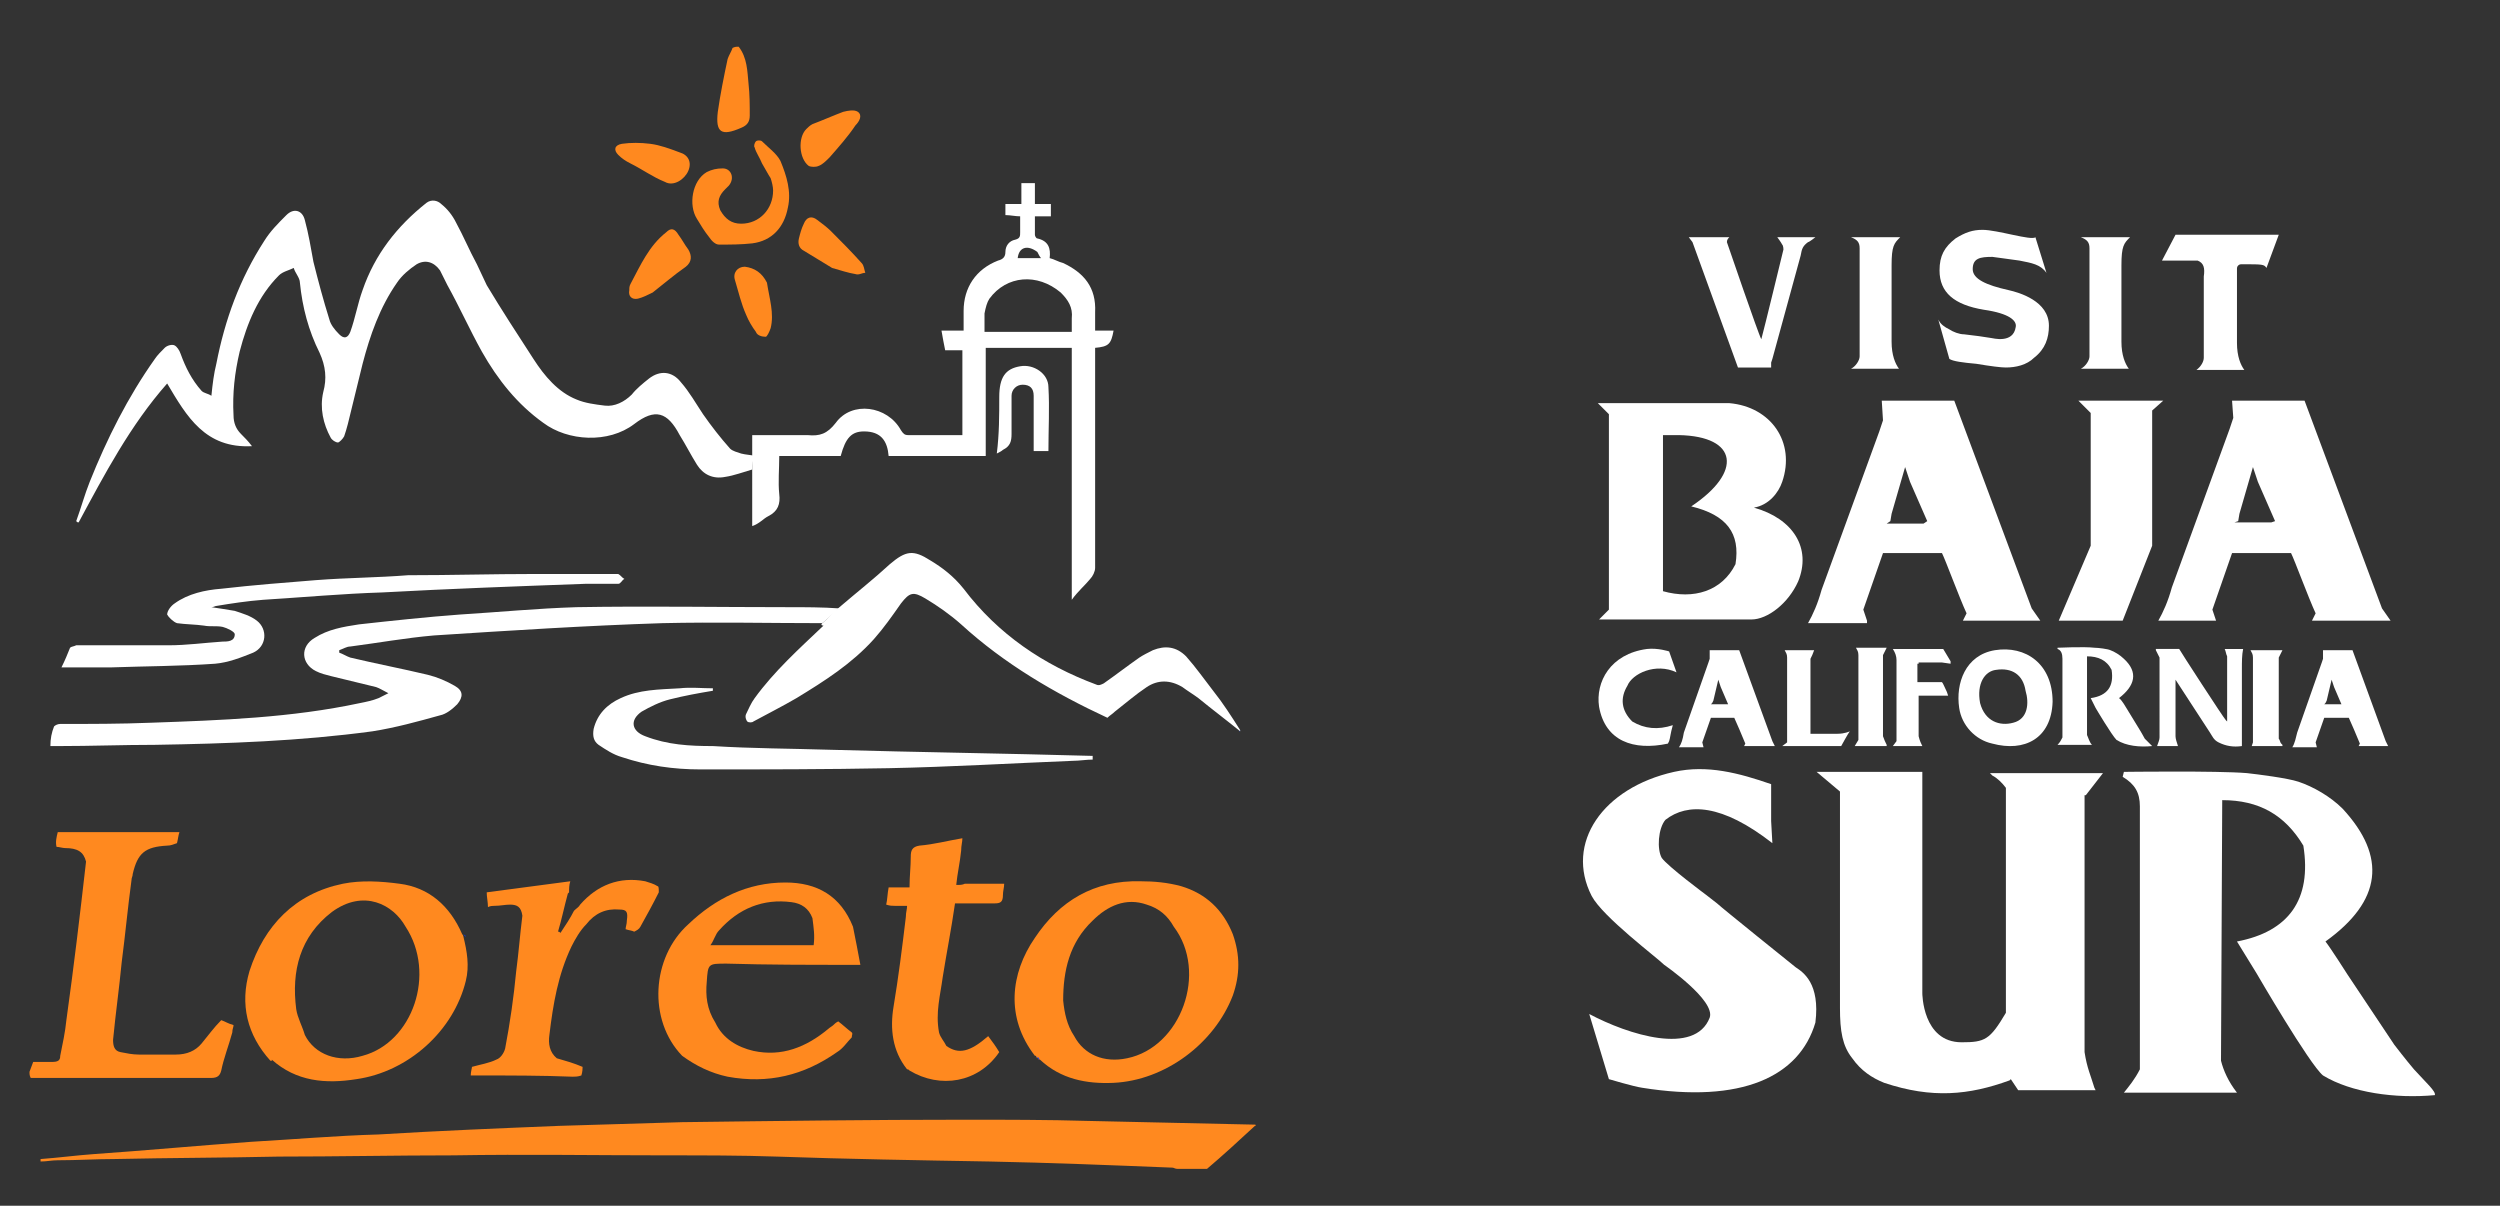 <?xml version="1.0" encoding="utf-8"?>
<!-- Generator: Adobe Illustrator 27.5.0, SVG Export Plug-In . SVG Version: 6.00 Build 0)  -->
<svg version="1.1" id="Layer_1" xmlns="http://www.w3.org/2000/svg" xmlns:xlink="http://www.w3.org/1999/xlink" x="0px" y="0px"
	 viewBox="0 0 203.4 98.1" style="enable-background:new 0 0 203.4 98.1;" xml:space="preserve">
<rect x="0" y="0" width="203.4" height="98.1" fill="#333333" stroke="none"/>
<style type="text/css">
	.st0{fill:none;}
	.st1{fill:#FF891F;}
	.st2{fill:#FFFFFF;}
	.st3{fill:#093AFD;}
	.st4{fill:#0439FF;}
	.st5{fill:#FEFEFF;}
	.st6{fill-rule:evenodd;clip-rule:evenodd;fill:#FFFFFF;}
</style>
<path class="st0" d="M2.2,87c0-27.7,0-55.5,0-83.2c19.1,0,38.2,0,57.4,0c-0.1,0.3-0.3,0.6-0.4,0.9c-0.3,1.5-0.6,2.9-0.8,4.4
	c-0.2,1.8,0.3,2.1,1.9,1.4c0.5-0.2,0.7-0.5,0.7-1c0-0.9,0-1.8-0.1-2.6c-0.1-1-0.2-2.1-0.8-3c14,0,28,0,42.1,0
	c0,29.2,0,58.4-0.1,87.6c-4.5,0-9-0.2-13.5-0.2c-3.3-0.2-6.7-0.2-10-0.2c-7.7,0.1-15.3,0.1-23,0.2c-3.3,0-6.7,0.1-10,0.3
	c-4.9,0.2-9.8,0.4-14.7,0.7c-3.5,0.2-6.9,0.4-10.4,0.6c-4.3,0.3-8.6,0.7-12.8,1c-1.4,0.1-2.9,0.3-4.3,0.4c0,0.1,0,0.1,0,0.2
	c0.5,0,0.9-0.1,1.4-0.1c1.5,0,3-0.1,4.6-0.1c4.5-0.1,8.9-0.1,13.4-0.2C27.5,94,32.3,94,37,94c5.8,0,11.6,0,17.4,0
	c3,0,5.9,0.1,8.9,0.1c5.8,0.1,11.6,0.2,17.3,0.4c5,0.1,9.9,0.3,14.9,0.5c0.1,0,0.2,0.1,0.3,0.1c-31.2,0-62.4,0-93.6,0
	c0-2.5,0-4.9,0.1-7.5c0.2-0.1,0.4,0,0.6,0c0,0.3-0.1,0.5-0.1,0.8c5.2,0,10.3,0,15.5,0c0.4-1.4,0.8-2.8,1.3-4.2
	c-0.3-0.1-0.5-0.2-0.7-0.4c0-0.2,0.1-0.4,0.1-0.5c-0.4-0.2-0.7-0.3-1-0.4c-0.6,0.7-1.1,1.3-1.6,1.9c-0.5,0.6-1.2,1-2.1,0.9
	c-1,0-2,0-3,0c-0.5,0-1-0.1-1.5-0.2c0.4-3.6,0.8-7.1,1.2-10.6c0.1-1.2,0.3-2.4,0.6-3.6c0.2-0.9,0.8-1.4,1.7-1.5
	c0.4-0.1,0.9,0,1.3-0.1c0.2,0,0.4-0.2,0.4-0.3c0.1-0.2,0.1-0.5,0.2-0.8c-0.3,0-0.5,0-0.7,0c0.1-0.3,0.1-0.6,0.2-0.9
	c-3.3,0-6.6,0-9.9,0c-0.2,0.4-0.3,0.8-0.4,1.1c0.3,0,0.5,0.1,0.7,0.1C5,69.2,5,69.4,5,69.6c0.6,0.1,1.2,0.2,1.9,0.4
	c-0.5,4.3-1.1,8.6-1.6,12.8c-0.1,1-0.3,1.9-0.5,2.9c-0.1,0.4-0.3,0.6-0.7,0.5c-0.5-0.1-1,0-1.5,0C2.4,86.6,2.3,86.8,2.2,87"/>
<path class="st0" d="M84.4,86L84.4,86c0,0.1,0.1,0.2,0.1,0.2s0,0,0,0.1c0.6,0.8,1.3,1.5,2.3,1.9c1.6,0.8,3.2,0.9,5,0.7
	c4.4-0.4,8.6-4.1,9.5-8.4c0.3-1.6,0-3.1-0.9-4.6c-0.9-1.9-2.2-3.3-4.2-3.8c-1.1-0.3-2.2-0.4-3.3-0.4c-3.7-0.2-6.5,1.6-8.6,4.6
	C82.3,79.2,81.9,82.8,84.4,86C84.3,86,84.4,86,84.4,86"/>
<path class="st0" d="M37.9,76.2c-0.1-0.1-0.1-0.1-0.2-0.3c-1-2.2-2.7-3.7-5.1-4.1c-1.5-0.2-3.2-0.3-4.6,0c-3.9,0.8-6.4,3.3-7.6,7.1
	c-0.9,2.7-0.2,5.2,1.6,7.4c0.9,1.2,2,1.9,3.4,2.3c4.3,1.2,9.4-0.9,11.9-4.9c1-1.6,1.8-3.4,1.4-5.4C38.5,77.7,38.1,77,37.9,76.2
	C37.9,76.3,37.9,76.3,37.9,76.2"/>
<path class="st0" d="M51.6,75.9c0,0.2-0.1,0.4-0.1,0.6c0.4,0.1,0.7,0.1,1,0.2c0.5-1,1-2,1.6-2.9c0.4-0.8,0.4-0.8-0.3-1.3
	c0-0.2,0-0.4-0.1-0.5c-0.3-0.2-0.6-0.4-1-0.4c-2.1-0.3-3.9,0.4-5.3,1.9c-0.2,0.2-0.4,0.4-0.6,0.4c0.1-0.5,0.2-0.9,0.3-1.4
	c-0.3,0-0.5,0-0.7-0.1c0.1-0.3,0.1-0.5,0.2-0.8c-2.3,0.3-4.5,0.6-6.8,0.9c0,0.4,0.1,0.8,0.1,1.2c0.2,0,0.3,0,0.5,0
	c0,0.3,0.1,0.6,0.1,0.8c0.8,0,1.4,0,2.2,0.1c-0.2,1.5-0.3,2.9-0.5,4.4c-0.3,2.1-0.6,4.2-0.9,6.3c-0.1,0.3-0.4,0.7-0.7,0.9
	c-0.6,0.3-1.2,0.4-2,0.6c0,0.2-0.1,0.4-0.1,0.7c0.3,0,0.5,0,0.7,0.1c0,0.2-0.1,0.5-0.1,0.7c3.1,0,6.1,0,9.2,0c0-0.3,0.1-0.6,0.1-0.9
	c-0.3,0-0.5,0-0.6-0.1c0-0.2,0.1-0.5,0.1-0.6c-0.7-0.2-1.4-0.5-2.1-0.8c0.1-1.1,0.1-2.3,0.3-3.4c0.3-2,0.8-3.9,1.9-5.7
	c0.8-1.2,1.8-2.1,3.3-1.9c0,0.2-0.1,0.4-0.1,0.7C51.2,75.7,51.4,75.7,51.6,75.9"/>
<path class="st0" d="M78.3,69.2c0-0.3,0.1-0.6,0.1-0.9c-1.2,0.2-2.4,0.5-3.5,0.6c-0.6,0.1-0.7,0.3-0.7,0.9c0,0.8-0.1,1.6-0.1,2.5
	c-0.6,0-1.2,0-1.7,0c-0.1,0.5-0.1,0.9-0.2,1.4c0.3,0,0.5,0,0.6,0.1c0,0.2-0.1,0.5-0.1,0.8c0.4,0,0.7,0,1,0.1c-0.3,2.4-0.6,4.8-1,7.2
	c-0.3,1.9-0.2,3.6,1.1,5.2c0.8,1.3,2.1,1.8,3.6,1.8c1.9-0.1,3.5-0.7,4.6-2.4c-0.2-0.3-0.4-0.5-0.6-0.8c-0.3-0.4-0.6-0.8-0.9-1.2
	c-1.5,1.3-2.4,1.5-3.4,0.7c0-0.8-0.1-1.5,0-2.3c0.2-1.7,0.5-3.4,0.8-5.1c0.2-1.1,0.3-2.1,0.5-3.3c1.3,0,2.5,0,3.8,0
	c0.1-0.5,0.1-1,0.2-1.6c-0.3,0-0.5,0-0.7-0.1c0-0.2,0.1-0.5,0.1-0.8c-1.1,0-2.2,0-3.2-0.1c0.1-0.9,0.2-1.8,0.4-2.7
	C78.7,69.3,78.5,69.3,78.3,69.2"/>
<path class="st0" d="M69.4,75.2c-1-2.4-2.9-3.5-5.5-3.5c-3.1,0-5.7,1.3-7.9,3.4c-2.9,2.7-3.3,7.8-0.5,10.8c0.6,0.9,1.4,1.6,2.4,2
	c3.9,1.6,7.6,0.9,11-1.5c0.4-0.3,0.8-0.8,1.2-1.2c-0.3-0.3-0.5-0.5-0.7-0.7c0-0.1,0-0.3-0.1-0.3c-0.3-0.3-0.7-0.6-1.1-0.9
	c-0.1,0.1-0.3,0.2-0.4,0.3c-0.1,0.1-0.3,0.2-0.4,0.3c-1.8,1.4-3.7,2.3-6.1,1.8c-1.4-0.3-2.5-1-3.1-2.4c-0.3-1.3-0.3-2.6,0.1-3.8
	c4,0,8.1,0,12.1,0c0-1.3-0.2-2.5-0.8-3.7C69.6,75.4,69.5,75.4,69.4,75.2"/>
<path class="st0" d="M100.8,59.6C100.8,59.6,100.9,59.6,100.8,59.6c0.1,0,0.1-0.1,0-0.2c-0.7-1-1.4-2.1-2.2-3.1
	c-0.7-1-1.4-1.9-2.2-2.8c-0.7-0.8-1.7-1-2.7-0.5c-0.4,0.2-0.8,0.3-1.1,0.6c-1,0.7-1.9,1.4-2.9,2.1c-0.2,0.1-0.4,0.2-0.6,0.1
	c-4.3-1.6-8-4-10.8-7.8c-0.7-1-1.6-1.7-2.7-2.3c-1.5-0.9-2-0.8-3.3,0.3c-1.4,1.2-2.7,2.3-4.2,3.5c-1.3,0-2.7,0-4,0
	c-5.8,0-11.5-0.1-17.3,0c-3.2,0-6.4,0.3-9.5,0.6c-2.7,0.2-5.5,0.5-8.2,0.8c-1.2,0.1-2.5,0.4-3.6,1.1c-1.1,0.7-1.1,2.1,0.1,2.7
	c0.4,0.2,0.8,0.3,1.2,0.4c1.2,0.3,2.5,0.6,3.7,0.9c0.3,0.1,0.6,0.3,1,0.5c-0.4,0.2-0.6,0.4-0.8,0.4c-0.5,0.1-1,0.3-1.5,0.4
	c-5.6,1.2-11.3,1.5-17,1.6C9.7,59,7.3,59,4.8,59c-0.2,0-0.5,0.1-0.5,0.2c-0.2,0.5-0.4,1-0.5,1.6c0.3,0,0.5,0,0.7,0
	c2.6,0,5.2-0.1,7.8-0.1c5.9-0.1,11.9-0.3,17.7-1.1c1.9-0.3,3.7-0.8,5.5-1.3c0.5-0.1,1-0.5,1.4-0.9c0.5-0.5,0.5-1.1-0.2-1.5
	s-1.4-0.7-2.2-0.9c-2.1-0.5-4.2-0.9-6.3-1.4c-0.3-0.1-0.6-0.2-0.9-0.4c0-0.1,0-0.1,0-0.2c0.3-0.1,0.6-0.2,0.9-0.3
	c2.3-0.3,4.5-0.8,6.8-0.9c6.2-0.4,12.4-0.8,18.6-1c4.3-0.2,8.7,0,13,0c-0.1,0.1-0.1,0.1-0.2,0.2c-2,1.9-4,3.7-5.6,5.9
	c-0.3,0.4-0.5,0.8-0.7,1.3c-0.1,0.1,0,0.4,0.1,0.6c0.1,0.1,0.4,0,0.5,0c1.2-0.6,2.4-1.3,3.5-1.9c2.3-1.3,4.5-2.8,6.3-4.8
	c0.8-0.9,1.5-1.9,2.2-2.9c0.7-0.9,1.1-1,2-0.4c1,0.7,2,1.3,2.9,2.1c3.5,3.2,7.6,5.5,11.9,7.6c0.2-0.2,0.4-0.4,0.6-0.5
	c0.9-0.7,1.7-1.4,2.6-2s2-0.6,2.9,0c0.5,0.3,0.9,0.6,1.3,0.9C98.5,57.7,99.7,58.6,100.8,59.6"/>
<path class="st0" d="M61.2,38.3c0,1.6,0,3.1,0,4.7c0.5-0.3,0.9-0.6,1.3-0.8c0.7-0.4,0.9-1,0.9-1.8c-0.1-1,0-2,0-3.1c1.7,0,3.4,0,5,0
	c0.4-1.5,0.9-2,1.9-2c1.4,0,1.9,0.9,2,2c2.7,0,5.3,0,7.9,0c0-2.9,0-5.8,0-8.8c2.3,0,4.7,0,7,0c0,6.8,0,13.6,0,20.5
	c0.6-0.6,1.1-1.1,1.5-1.7c0.2-0.2,0.4-0.6,0.4-0.9c0-5.8,0-11.6,0-17.3c0-0.2,0-0.4,0-0.6c1.1-0.2,1.3-0.3,1.5-1.4c-0.5,0-1,0-1.5,0
	c0-0.5,0-1,0-1.5c0.1-2-1-3.2-2.6-4c-0.3-0.2-0.7-0.3-1.1-0.4c0.1-0.8-0.1-1.4-1-1.6c-0.1,0-0.2-0.2-0.2-0.3c0-0.5,0-1,0-1.5
	c0.5,0,0.9,0,1.3,0c0-0.3,0-0.6,0-1c-0.4,0-0.9,0-1.3,0c0-0.6,0-1.1,0-1.7c-0.4,0-0.7,0-1.1,0c0,0.6,0,1.1,0,1.7c-0.4,0-0.9,0-1.3,0
	c0,0.3,0,0.6,0,0.9c0.4,0,0.8,0.1,1.2,0.1c0,0.5,0,0.9,0,1.3c0,0.3,0,0.5-0.4,0.6c-0.5,0.1-0.8,0.5-0.8,1c0,0.4-0.2,0.6-0.6,0.7
	c-1.8,0.7-2.8,2.2-2.8,4.1c0,0.5,0,1,0,1.6c-0.6,0-1.2,0-1.8,0c0.1,0.5,0.2,1,0.3,1.6c0.5,0,0.9,0,1.4,0c0,2.3,0,4.6,0,6.9
	c-1.5,0-2.9,0-4.4,0c-0.3,0-0.5-0.1-0.6-0.4c-1.2-2-4-2.3-5.3-0.6c-0.6,0.9-1.3,1.1-2.3,1c-0.4,0-0.8,0-1.2,0c-1.1,0-2.2,0-3.3,0
	c0,0.5,0,1-0.1,1.4c-0.4-0.1-0.7-0.1-1.1-0.2c-0.3-0.1-0.7-0.1-0.9-0.4c-0.8-0.9-1.5-1.8-2.2-2.8c-0.6-0.8-1.1-1.8-1.8-2.6
	c-0.8-0.9-1.7-0.9-2.6-0.3c-0.5,0.4-1,0.9-1.4,1.3c-0.6,0.6-1.3,1-2.2,0.9c-0.8-0.1-1.6-0.2-2.3-0.5c-1.6-0.7-2.6-2-3.5-3.3
	c-1.3-2-2.5-4-3.8-6c-0.3-0.5-0.6-1.1-0.8-1.7c-0.5-1.1-1-2.3-1.7-3.4c-0.3-0.5-0.8-1-1.2-1.5c-0.3-0.3-0.8-0.4-1.2-0.1
	c-2.4,1.9-4.2,4.3-5.2,7.1c-0.4,1.1-0.7,2.2-1,3.4c-0.2,0.5-0.5,0.6-0.9,0.2c-0.3-0.3-0.6-0.7-0.8-1.2c-0.5-1.5-0.9-3.1-1.3-4.7
	c-0.3-1.1-0.4-2.3-0.7-3.4c-0.2-0.8-0.9-1-1.5-0.4s-1.3,1.3-1.8,2.1c-2,3.1-3.2,6.4-3.9,10c-0.2,0.8-0.2,1.7-0.4,2.6
	c-0.3-0.2-0.6-0.2-0.8-0.4c-0.8-0.8-1.3-1.9-1.7-3c-0.1-0.3-0.3-0.6-0.5-0.7s-0.6,0.1-0.8,0.2c-0.3,0.2-0.5,0.6-0.8,0.9
	c-2.2,3.1-3.9,6.4-5.3,10c-0.4,1.1-0.8,2.2-1.1,3.2c0.1,0,0.1,0,0.2,0.1c2.1-3.9,4.2-7.9,7.2-11.3c1.6,2.7,3.1,5.3,6.9,5.1
	c-0.4-0.4-0.6-0.7-0.9-1c-0.4-0.4-0.6-0.9-0.6-1.5c-0.1-1.8,0.1-3.5,0.5-5.2c0.6-2.3,1.5-4.4,3.2-6.2c0.3-0.3,0.8-0.4,1.2-0.6
	c0.2,0.4,0.5,0.8,0.5,1.2c0.2,2,0.7,3.9,1.6,5.7c0.5,1,0.6,2,0.3,3.2c-0.3,1.3-0.1,2.5,0.6,3.7c0.1,0.2,0.4,0.5,0.6,0.4
	c0.2,0,0.4-0.3,0.5-0.5c0.2-0.3,0.3-0.7,0.3-1c0.4-1.6,0.7-3.3,1.2-4.9c0.6-2.3,1.4-4.6,2.8-6.6c0.4-0.6,1-1.1,1.6-1.5
	c0.7-0.5,1.4-0.2,1.9,0.5c0.3,0.4,0.4,0.8,0.6,1.2c0.9,1.8,1.8,3.7,2.8,5.4c1.3,2.2,2.9,4.2,5,5.8c2.1,1.5,5.3,1.7,7.4,0.1
	c1.7-1.3,2.7-1,3.7,0.9c0.5,0.8,0.9,1.6,1.4,2.4c0.5,0.8,1.4,1.2,2.3,1C59.7,38.7,60.4,38.4,61.2,38.3"/>
<path class="st0" d="M33.1,46.8c-2.4,0.1-4.8,0.2-7.2,0.4c-2.6,0.2-5.2,0.4-7.7,0.7c-1.3,0.1-2.7,0.5-3.8,1.2
	c-0.3,0.2-0.6,0.6-0.6,0.9s0.5,0.7,0.8,0.7c0.7,0.2,1.5,0.2,2.2,0.2c0.5,0,1,0,1.5,0.1c0.4,0.1,1,0.4,1,0.6c0,0.6-0.6,0.6-1,0.6
	c-1.5,0.1-2.9,0.3-4.4,0.3c-2.5,0.1-5,0-7.5,0c-0.2,0-0.4,0-0.5,0.2c-0.3,0.5-0.5,1-0.7,1.6c1.4,0,2.7,0,4,0
	c2.8-0.1,5.7-0.1,8.5-0.3c1-0.1,2.1-0.4,3.1-0.9c1.1-0.5,1.2-1.8,0.3-2.6c-0.5-0.4-1.2-0.6-1.8-0.8c-0.6-0.2-1.2-0.2-1.9-0.3
	c0.2-0.1,0.3-0.1,0.4-0.1c1.3-0.2,2.5-0.4,3.8-0.5c3.2-0.2,6.5-0.5,9.7-0.6c5.5-0.3,11-0.4,16.5-0.7c0.9,0,1.8,0,2.7,0
	c0.2,0,0.3-0.3,0.5-0.4c-0.2-0.2-0.3-0.3-0.5-0.4h-0.2c-2.2,0-4.5,0-6.7,0C40,46.7,36.6,46.8,33.1,46.8"/>
<path class="st0" d="M67.5,61c-3.1-0.1-6.2-0.1-9.4-0.2c-1.9,0-3.7-0.1-5.5-0.8c-1.1-0.4-1.3-1.3-0.3-2c0.7-0.5,1.5-0.8,2.3-1
	c1.1-0.3,2.3-0.5,3.5-0.7c0-0.1,0-0.2,0-0.2c-0.9,0-1.8,0-2.7,0c-1.6,0.1-3.2,0.1-4.8,0.8c-1.1,0.5-1.9,1.3-2.2,2.5
	c-0.1,0.5,0,1,0.4,1.3c0.6,0.4,1.2,0.8,1.9,1c2.1,0.7,4.2,1,6.4,1c5.1,0,10.2,0,15.3-0.1c5-0.1,10-0.4,15-0.6c0.5,0,1.1-0.1,1.6-0.1
	c0-0.1,0-0.2,0-0.3C81.8,61.4,74.7,61.2,67.5,61"/>
<path class="st0" d="M62,13.4c0.2,0.4,0.5,0.8,0.7,1.3c0.1,0.3,0.3,0.7,0.2,1c0,1.5-1.1,2.6-2.6,2.7c-0.8,0-1.4-0.4-1.7-1.1
	s-0.1-1.2,0.4-1.7c0.1-0.1,0.2-0.2,0.3-0.3c0.4-0.5,0.1-1.3-0.5-1.4c-0.4,0-0.9,0.1-1.3,0.3c-1.1,0.7-1.5,2.6-0.8,3.8
	c0.3,0.5,0.7,1,1,1.5c0.2,0.2,0.5,0.5,0.8,0.6c0.9,0,1.8,0,2.7-0.1c1.6-0.3,2.6-1.3,2.9-2.9c0.3-1.3-0.1-2.6-0.6-3.8
	c-0.3-0.6-1-1.1-1.5-1.6c-0.1-0.1-0.4-0.1-0.5,0s-0.2,0.4-0.1,0.5C61.5,12.5,61.8,12.9,62,13.4"/>
<path class="st0" d="M81.3,32.4c0,1.4,0,2.9,0,4.4c0.2-0.1,0.3-0.2,0.5-0.3c0.6-0.3,0.7-0.7,0.7-1.3c-0.1-1,0-2.1,0-3.1
	c0-0.6,0.3-0.9,0.9-0.9c0.5,0,0.9,0.3,0.9,0.9c0,1.3,0,2.7,0,4c0,0.2,0,0.4,0,0.5c0.5,0,0.8,0,1.2,0c0-1.7,0.1-3.5,0-5.2
	c0-1.1-1.2-1.8-2.3-1.7C81.9,30,81.3,30.7,81.3,32.4"/>
<path class="st0" d="M53.1,23.8c0.9-0.7,1.7-1.4,2.6-2.2c0.5-0.4,0.4-0.9,0.2-1.4c-0.2-0.4-0.5-0.8-0.8-1.2c-0.3-0.5-0.5-0.5-1-0.2
	c-1.3,1.1-2.1,2.7-2.9,4.2c-0.1,0.1-0.1,0.3-0.1,0.5c-0.1,0.5,0.2,0.8,0.7,0.7C52.2,24.2,52.6,24,53.1,23.8"/>
<path class="st0" d="M67.5,12.8c0.7-0.8,1.4-1.6,2.1-2.5c0.3-0.3,0.6-0.8,0.2-1.1c-0.2-0.2-0.8-0.1-1.2,0c-0.9,0.3-1.7,0.6-2.5,1
	c-0.2,0.1-0.4,0.2-0.5,0.4c-0.7,0.7-0.6,2.4,0.2,3c0.2,0.1,0.6,0.1,0.8,0C66.9,13.4,67.2,13.1,67.5,12.8"/>
<path class="st0" d="M51.4,13.3c0.9,0.5,1.8,1,2.7,1.5c0.7,0.3,1.7-0.2,1.9-0.9s0-1.3-0.7-1.5c-0.8-0.3-1.6-0.5-2.4-0.7
	c-0.7-0.1-1.5-0.1-2.3,0c-0.6,0.1-0.7,0.5-0.3,0.9C50.6,12.9,51,13.1,51.4,13.3"/>
<path class="st0" d="M67.7,21.8c0.6,0.2,1.3,0.4,1.9,0.5c0.2,0,0.5-0.1,0.8-0.1c-0.1-0.3-0.2-0.6-0.3-0.8c-0.8-0.9-1.6-1.7-2.5-2.6
	c-0.3-0.3-0.7-0.6-1.1-0.9c-0.5-0.3-0.9-0.2-1.1,0.3c-0.2,0.4-0.3,0.8-0.4,1.2c-0.1,0.4,0,0.7,0.4,1C66.1,20.9,66.9,21.3,67.7,21.8"
	/>
<path class="st0" d="M62.4,23c-0.4-0.8-1-1.2-1.8-1.2c-0.7,0-1,0.5-0.8,1.1c0.3,0.9,0.6,1.9,0.9,2.8c0.2,0.5,0.5,1,0.8,1.4
	c0.2,0.2,0.6,0.4,0.8,0.4s0.4-0.4,0.4-0.7C63,25.5,62.6,24.3,62.4,23z"/>
<path class="st1" d="M95.8,95.1c-0.2,0-0.3-0.1-0.4-0.1c-5-0.2-9.9-0.4-14.9-0.5c-5.8-0.1-11.6-0.2-17.3-0.4c-3-0.1-5.9-0.1-8.9-0.1
	c-5.8,0-11.6-0.1-17.4,0c-4.7,0-9.5,0.1-14.2,0.1c-4.5,0.1-8.9,0.1-13.4,0.2c-1.5,0-3,0.1-4.6,0.1c-0.5,0-0.9,0.1-1.4,0.1
	c0-0.1,0-0.1,0-0.2c1.4-0.1,2.9-0.3,4.3-0.4c4.3-0.3,8.6-0.7,12.8-1c3.5-0.2,6.9-0.5,10.4-0.6c4.9-0.3,9.8-0.5,14.7-0.7
	c3.3-0.1,6.7-0.2,10-0.3c7.7-0.1,15.3-0.2,23-0.2c3.4,0,6.7,0,10.1,0.1c4.5,0.1,9,0.2,13.5,0.3c0.1,0,0.1,0.1,0,0.1
	c-1.3,1.2-2.6,2.4-3.9,3.5C97.4,95.1,96.7,95.1,95.8,95.1z"/>
<path class="st1" d="M9.8,85.6c0.5,0.1,1,0.2,1.5,0.2c1,0,2,0,3,0c0.9,0,1.6-0.3,2.1-0.9c0.5-0.6,1-1.3,1.6-1.9
	c0.3,0.1,0.6,0.3,1,0.4c0,0.2-0.1,0.3-0.1,0.6c-0.3,1.1-0.7,2.1-0.9,3.1c-0.1,0.4-0.3,0.6-0.8,0.6c-3.1,0-6.2,0-9.3,0
	c-1.6,0-3.2,0-4.8,0c-0.2,0-0.4,0-0.6,0c-0.1-0.2-0.1-0.3-0.1-0.5c0.1-0.3,0.2-0.5,0.3-0.8c0.5,0,1,0,1.5,0s0.7-0.1,0.7-0.5
	c0.2-1,0.4-1.9,0.5-2.9C6,78.7,6.5,74.5,7,70.1C6.8,69.3,6.3,69,5.3,69c-0.2,0-0.5-0.1-0.7-0.1c-0.1-0.4,0-0.8,0.1-1.2
	c3.3,0,6.6,0,9.9,0c-0.1,0.3-0.1,0.5-0.2,0.9c-0.3,0.1-0.5,0.2-0.8,0.2c-1.8,0.1-2.4,0.6-2.8,2.3c0,0.2-0.1,0.3-0.1,0.5
	c-0.3,2.2-0.5,4.4-0.8,6.7c-0.2,2.1-0.5,4.2-0.7,6.3C9.2,85.1,9.3,85.5,9.8,85.6z"/>
<path class="st1" d="M60.1,3.8c0.7,0.9,0.7,2,0.8,3C61,7.7,61,8.6,61,9.4c0,0.5-0.2,0.8-0.7,1c-1.6,0.7-2.1,0.4-1.9-1.3
	c0.2-1.4,0.5-2.9,0.8-4.3c0.1-0.3,0.3-0.6,0.4-0.9C59.8,3.8,59.9,3.8,60.1,3.8z"/>
<path class="st0" d="M98.3,95.1c1.2-1.2,2.5-2.3,3.9-3.5c0,1.2,0,2.3,0,3.5C100.9,95.1,99.6,95.1,98.3,95.1z"/>
<path class="st2" d="M61.2,38.2c-0.7,0.2-1.5,0.5-2.2,0.6c-1,0.2-1.8-0.2-2.3-1s-0.9-1.6-1.4-2.4c-1-1.9-2-2.2-3.7-0.9
	c-2.1,1.6-5.4,1.4-7.4-0.1c-2.1-1.5-3.7-3.5-5-5.8c-1-1.8-1.8-3.6-2.8-5.4c-0.2-0.4-0.4-0.8-0.6-1.2c-0.5-0.7-1.2-0.9-1.9-0.5
	c-0.6,0.4-1.2,0.9-1.6,1.5c-1.4,2-2.2,4.3-2.8,6.6c-0.4,1.6-0.8,3.3-1.2,4.9c-0.1,0.4-0.2,0.7-0.3,1c-0.1,0.2-0.4,0.5-0.5,0.5
	c-0.2,0-0.5-0.2-0.6-0.4c-0.6-1.1-0.9-2.4-0.6-3.7c0.3-1.1,0.2-2.1-0.3-3.2c-0.9-1.8-1.4-3.7-1.6-5.7c0-0.4-0.4-0.8-0.5-1.2
	c-0.4,0.2-0.9,0.3-1.2,0.6c-1.7,1.7-2.6,3.9-3.2,6.2c-0.4,1.7-0.6,3.4-0.5,5.2c0,0.6,0.2,1.1,0.6,1.5c0.3,0.3,0.6,0.6,0.9,1
	c-3.8,0.2-5.3-2.4-6.9-5.1c-3,3.4-5.1,7.4-7.2,11.3c-0.1,0-0.1,0-0.2-0.1c0.4-1.1,0.7-2.2,1.1-3.2c1.4-3.5,3.1-6.9,5.3-10
	c0.2-0.3,0.5-0.6,0.8-0.9c0.2-0.2,0.6-0.3,0.8-0.2c0.2,0.1,0.4,0.4,0.5,0.7c0.4,1.1,0.9,2.1,1.7,3c0.2,0.2,0.5,0.2,0.8,0.4
	c0.1-1,0.2-1.8,0.4-2.6c0.7-3.6,1.9-6.9,3.9-10c0.5-0.8,1.1-1.4,1.8-2.1c0.6-0.6,1.3-0.4,1.5,0.4c0.3,1.1,0.5,2.3,0.7,3.4
	c0.4,1.6,0.8,3.1,1.3,4.7c0.1,0.4,0.4,0.8,0.8,1.2c0.4,0.4,0.7,0.3,0.9-0.2c0.4-1.1,0.6-2.3,1-3.4c1-2.9,2.8-5.2,5.2-7.1
	c0.4-0.3,0.9-0.2,1.2,0.1c0.5,0.4,0.9,0.9,1.2,1.5c0.6,1.1,1.1,2.3,1.7,3.4c0.3,0.6,0.5,1.1,0.8,1.7c1.2,2,2.5,4,3.8,6
	c0.9,1.4,2,2.7,3.5,3.3c0.7,0.3,1.5,0.4,2.3,0.5c0.8,0.1,1.6-0.3,2.2-0.9c0.4-0.5,0.9-0.9,1.4-1.3c0.9-0.7,1.9-0.6,2.6,0.3
	c0.7,0.8,1.2,1.7,1.8,2.6c0.7,1,1.4,1.9,2.2,2.8c0.2,0.2,0.6,0.3,0.9,0.4c0.4,0.1,0.7,0.1,1.2,0.2C61.2,37.4,61.2,37.8,61.2,38.2z"
	/>
<path class="st2" d="M61.2,38.2c0-0.5,0-0.9,0-1.3c0-0.5,0-0.9,0-1.5c1.1,0,2.2,0,3.3,0c0.4,0,0.8,0,1.2,0c1,0.1,1.6-0.1,2.3-1
	c1.3-1.8,4.2-1.4,5.3,0.6c0.2,0.3,0.3,0.4,0.6,0.4c1.4,0,2.9,0,4.4,0c0-2.3,0-4.6,0-6.9c-0.5,0-0.9,0-1.4,0c-0.1-0.5-0.2-1-0.3-1.6
	c0.6,0,1.2,0,1.8,0c0-0.6,0-1.1,0-1.6c0-1.9,1-3.4,2.8-4.1c0.4-0.1,0.6-0.3,0.6-0.7c0-0.5,0.3-0.9,0.8-1c0.4-0.1,0.4-0.3,0.4-0.6
	c0-0.4,0-0.8,0-1.3c-0.4,0-0.8-0.1-1.2-0.1c0-0.3,0-0.6,0-0.9c0.4,0,0.8,0,1.3,0c0-0.6,0-1.1,0-1.7c0.4,0,0.7,0,1.1,0
	c0,0.6,0,1.1,0,1.7c0.5,0,0.9,0,1.3,0c0,0.3,0,0.6,0,1c-0.4,0-0.8,0-1.3,0c0,0.5,0,1,0,1.5c0,0.1,0.1,0.3,0.2,0.3
	c0.9,0.2,1.1,0.8,1,1.6c0.4,0.1,0.7,0.3,1.1,0.4c1.7,0.8,2.7,2,2.6,4c0,0.5,0,1,0,1.5c0.5,0,1,0,1.5,0c-0.2,1.1-0.4,1.3-1.5,1.4
	c0,0.2,0,0.4,0,0.6c0,5.8,0,11.6,0,17.3c0,0.3-0.2,0.7-0.4,0.9c-0.4,0.5-1,1-1.5,1.7c0-6.9,0-13.7,0-20.5c-2.4,0-4.7,0-7,0
	c0,2.9,0,5.8,0,8.8c-2.6,0-5.3,0-7.9,0c-0.1-1.2-0.6-2-2-2c-1,0-1.5,0.5-1.9,2c-1.6,0-3.3,0-5,0c0,1.1-0.1,2.1,0,3.1
	c0.1,0.8-0.1,1.4-0.9,1.8c-0.4,0.2-0.7,0.6-1.3,0.8C61.2,41.4,61.2,39.8,61.2,38.2 M80.1,25.5c0,0.5,0,1,0,1.5c2.4,0,4.7,0,7.1,0
	c0-0.4,0-0.8,0-1.1c0.1-0.9-0.3-1.5-0.9-2.1c-1.9-1.6-4.4-1.4-5.8,0.5C80.3,24.6,80.2,25,80.1,25.5 M84.4,20.5
	c-0.8-0.6-1.5-0.4-1.6,0.5c0.6,0,1.2,0,1.9,0C84.6,20.9,84.5,20.7,84.4,20.5z"/>
<path class="st2" d="M66.9,50.7c-4.3,0-8.7-0.1-13,0c-6.2,0.2-12.4,0.6-18.6,1c-2.3,0.2-4.5,0.6-6.8,0.9c-0.3,0-0.6,0.2-0.9,0.3
	c0,0.1,0,0.1,0,0.2c0.3,0.1,0.6,0.3,0.9,0.4c2.1,0.5,4.2,0.9,6.3,1.4c0.8,0.2,1.5,0.5,2.2,0.9s0.7,0.9,0.2,1.5
	c-0.4,0.4-0.9,0.8-1.4,0.9c-1.8,0.5-3.6,1-5.5,1.3c-5.9,0.8-11.8,1-17.7,1.1c-2.6,0-5.2,0.1-7.8,0.1c-0.2,0-0.4,0-0.7,0
	c0-0.6,0.1-1.1,0.3-1.6c0.1-0.1,0.3-0.2,0.5-0.2c2.5,0,4.9,0,7.4-0.1c5.7-0.2,11.4-0.4,17-1.6c0.5-0.1,1-0.2,1.5-0.4
	c0.2-0.1,0.4-0.2,0.8-0.4c-0.4-0.2-0.7-0.4-1-0.5c-1.2-0.3-2.5-0.6-3.7-0.9c-0.4-0.1-0.8-0.2-1.2-0.4c-1.2-0.6-1.3-2-0.1-2.7
	c1.1-0.7,2.3-0.9,3.6-1.1c2.7-0.3,5.5-0.6,8.2-0.8c3.2-0.2,6.3-0.5,9.5-0.6c5.8-0.1,11.5,0,17.3,0c1.3,0,2.7,0,4.1,0.1
	C67.8,49.9,67.4,50.3,66.9,50.7z"/>
<path class="st1" d="M84.2,85.9c-2.4-3.1-2-6.7,0-9.6c2-3,4.8-4.7,8.6-4.6c1.1,0,2.2,0.1,3.3,0.4c2,0.6,3.4,1.9,4.2,3.9
	c0.6,1.7,0.6,3.3,0,5c-1.5,3.9-5.5,6.9-9.7,7.1c-2.2,0.1-4.3-0.3-6-1.9h-0.1l0,0c0-0.1-0.1-0.1-0.2-0.2l0,0
	C84.3,85.9,84.3,85.9,84.2,85.9 M87.4,84.3c0.8,1.5,2.4,2.2,4.3,1.8c4.4-0.9,6.6-7,3.8-10.7c-0.5-0.9-1.2-1.5-2.2-1.8
	c-1.7-0.6-3.2,0.1-4.4,1.3c-1.9,1.8-2.4,4.1-2.4,6.5C86.6,82.4,86.8,83.4,87.4,84.3z"/>
<path class="st1" d="M22,86.3c-1.9-2.1-2.5-4.6-1.7-7.3c1.2-3.7,3.7-6.3,7.6-7.1c1.5-0.3,3.1-0.2,4.6,0c2.4,0.3,4.1,1.8,5.1,4.1
	c0.1,0.1,0.1,0.2,0.1,0.2l0,0c0.3,1.2,0.5,2.4,0.2,3.6c-1,4.1-4.7,7.4-8.9,8c-2.5,0.4-4.9,0.2-6.9-1.6C22.2,86.3,22.1,86.3,22,86.3
	 M33,75.4c-1-1.8-3.4-3.1-6-1.2c-2.6,2-3.3,4.8-2.9,7.9c0.1,0.7,0.5,1.4,0.7,2.1c0.8,1.6,2.7,2.3,4.7,1.7
	C33.6,84.8,35.5,79.2,33,75.4z"/>
<path class="st2" d="M66.9,50.7c0.5-0.4,0.9-0.9,1.4-1.3c1.4-1.2,2.8-2.3,4.1-3.5c1.3-1.1,1.9-1.2,3.3-0.3c1,0.6,1.9,1.3,2.7,2.3
	c2.8,3.7,6.5,6.2,10.8,7.8c0.2,0.1,0.4,0,0.6-0.1c1-0.7,1.9-1.4,2.9-2.1c0.3-0.2,0.7-0.4,1.1-0.6c1-0.4,1.9-0.3,2.7,0.5
	c0.8,0.9,1.5,1.9,2.2,2.8c0.8,1,1.5,2.1,2.2,3.2c0,0.1,0,0.1,0,0.1c-1.1-0.9-2.3-1.8-3.4-2.7c-0.4-0.3-0.9-0.6-1.3-0.9
	c-1-0.6-2-0.6-2.9,0s-1.7,1.3-2.6,2c-0.2,0.2-0.4,0.3-0.6,0.5c-4.3-2-8.4-4.4-11.9-7.6c-0.9-0.8-1.9-1.5-2.9-2.1s-1.3-0.5-2,0.4
	c-0.7,1-1.4,2-2.2,2.9c-1.8,2-4,3.4-6.3,4.8c-1.2,0.7-2.4,1.3-3.5,1.9c-0.1,0.1-0.4,0.1-0.5,0s-0.2-0.4-0.1-0.6
	c0.2-0.4,0.4-0.9,0.7-1.3c1.6-2.2,3.6-4,5.6-5.9C66.8,50.9,66.8,50.8,66.9,50.7z"/>
<path class="st1" d="M58.2,83.2c0.6,1.3,1.8,2,3.1,2.3c2.3,0.5,4.3-0.3,6.1-1.8c0.1-0.1,0.3-0.2,0.4-0.3c0.1-0.1,0.2-0.2,0.4-0.3
	c0.4,0.3,0.7,0.6,1.1,0.9c0.1,0.1,0,0.2,0,0.4c-0.4,0.4-0.7,0.9-1.2,1.2c-2.7,1.9-5.6,2.6-8.9,2c-1.4-0.3-2.6-0.9-3.7-1.7
	c-2.8-2.9-2.5-8,0.5-10.7c2.2-2.1,4.8-3.4,7.9-3.4c2.6,0,4.5,1.1,5.5,3.6c0.2,1,0.4,2,0.6,3.1c-0.4,0-0.6,0-0.8,0
	c-3.4,0-6.7,0-10.1-0.1c-1.5,0-1.5,0-1.6,1.5C57.4,81,57.5,82.1,58.2,83.2 M66.1,74.7c-0.3-0.8-0.9-1.2-1.7-1.3
	c-2.3-0.3-4.3,0.5-5.9,2.3c-0.3,0.3-0.4,0.8-0.7,1.2c0.4,0,0.7,0,1.1,0c2.4,0,4.7,0,7.3,0C66.3,76.1,66.2,75.5,66.1,74.7z"/>
<path class="st1" d="M73.8,87c-1.2-1.5-1.4-3.3-1.1-5.1c0.4-2.4,0.7-4.8,1-7.3c0-0.4,0.1-0.6,0.1-0.9c-0.4,0-0.7,0-1,0
	c-0.2,0-0.4,0-0.7-0.1c0.1-0.4,0.1-0.9,0.2-1.4c0.6,0,1.1,0,1.7,0c0-0.9,0.1-1.7,0.1-2.5c0-0.5,0.1-0.8,0.7-0.9
	c1.2-0.1,2.3-0.4,3.5-0.6c0,0.3-0.1,0.6-0.1,1c-0.1,1-0.3,1.8-0.4,2.8c0.3,0,0.5,0,0.7-0.1c1.1,0,2.1,0,3.2,0c0,0.3-0.1,0.6-0.1,0.9
	c0,0.6-0.2,0.7-0.7,0.7c-1,0-2.1,0-3.2,0c-0.3,2.1-0.7,4.1-1,6c-0.2,1.5-0.6,2.9-0.3,4.5c0.1,0.4,0.4,0.7,0.6,1.1
	c1,0.7,1.9,0.5,3.4-0.8c0.3,0.4,0.6,0.8,0.9,1.3c-1.7,2.5-4.8,3-7.3,1.5C73.9,87,73.9,87,73.8,87z"/>
<path class="st1" d="M39,87.5c-0.2,0-0.4,0-0.7,0c0-0.3,0.1-0.6,0.1-0.7c0.7-0.2,1.4-0.3,2-0.6c0.3-0.1,0.6-0.5,0.7-0.9
	c0.4-2.1,0.7-4.2,0.9-6.3c0.2-1.5,0.3-2.9,0.5-4.5c-0.1-0.7-0.4-0.9-1-0.9c-0.4,0-0.8,0.1-1.3,0.1c-0.1,0-0.3,0-0.5,0.1
	c0-0.4-0.1-0.8-0.1-1.2c2.3-0.3,4.5-0.6,6.8-0.9c-0.1,0.3-0.1,0.6-0.1,0.9l0,0l-0.1,0.1c-0.3,1.1-0.5,2.1-0.8,3.1
	c0.1,0,0.1,0,0.2,0.1c0.4-0.6,0.8-1.2,1.1-1.8c0.2-0.2,0.4-0.3,0.5-0.5c1.4-1.6,3.2-2.3,5.3-1.9c0.3,0.1,0.7,0.2,1,0.4
	c0.1,0,0.1,0.2,0.1,0.5c-0.5,1-1,1.9-1.5,2.8c-0.1,0.2-0.3,0.3-0.5,0.4c-0.2-0.1-0.4-0.1-0.7-0.2c0-0.2,0.1-0.4,0.1-0.7
	c0.1-0.7,0-0.9-0.6-0.9c-1.1-0.1-2,0.3-2.7,1.2c-0.5,0.5-0.9,1.2-1.2,1.8c-1.1,2.3-1.5,4.7-1.8,7.2c-0.1,0.7,0,1.4,0.6,1.9
	c0.7,0.2,1.4,0.4,2.1,0.7c0,0.1,0,0.4-0.1,0.7c-0.3,0.1-0.5,0.1-0.7,0.1C44.1,87.5,41.5,87.5,39,87.5z"/>
<path class="st2" d="M33.2,46.8c3.5,0,6.9-0.1,10.2-0.1c2.2,0,4.5,0,6.7,0c0.1,0,0.2,0,0.2,0c0.2,0.1,0.3,0.3,0.5,0.4
	c-0.2,0.1-0.3,0.4-0.5,0.4c-0.9,0-1.8,0-2.7,0c-5.5,0.2-11,0.4-16.5,0.7c-3.2,0.1-6.5,0.4-9.7,0.6c-1.3,0.1-2.6,0.3-3.8,0.5
	c-0.1,0-0.2,0.1-0.4,0.1c0.7,0.1,1.3,0.2,1.9,0.3c0.6,0.2,1.3,0.4,1.8,0.8c0.9,0.7,0.8,2.1-0.3,2.6c-1,0.4-2,0.8-3.1,0.9
	c-2.8,0.2-5.7,0.2-8.5,0.3c-1.3,0-2.6,0-4,0c0.3-0.6,0.5-1.1,0.7-1.6c0.1-0.1,0.3-0.1,0.5-0.2c2.5,0,5,0,7.5,0
	c1.5,0,2.9-0.2,4.4-0.3c0.4,0,1,0,1-0.6c0-0.2-0.6-0.5-1-0.6c-0.5-0.1-1,0-1.5-0.1c-0.7-0.1-1.5-0.1-2.2-0.2
	c-0.3-0.1-0.7-0.5-0.8-0.7c0-0.3,0.3-0.7,0.6-0.9c1.1-0.8,2.5-1.1,3.8-1.2c2.6-0.3,5.2-0.5,7.7-0.7C28.3,47,30.7,47,33.2,46.8z"/>
<path class="st2" d="M67.5,61c7.2,0.2,14.3,0.3,21.4,0.5c0,0.1,0,0.2,0,0.3c-0.5,0-1.1,0.1-1.6,0.1c-5,0.2-10,0.5-15,0.6
	c-5.1,0.1-10.2,0.1-15.3,0.1c-2.2,0-4.3-0.3-6.4-1c-0.7-0.2-1.3-0.6-1.9-1c-0.4-0.3-0.5-0.7-0.4-1.3c0.3-1.2,1.1-2,2.2-2.5
	c1.5-0.7,3.1-0.7,4.8-0.8c0.9-0.1,1.8,0,2.7,0c0,0.1,0,0.2,0,0.2c-1.2,0.2-2.3,0.4-3.5,0.7c-0.8,0.2-1.6,0.6-2.3,1
	c-1,0.7-0.8,1.6,0.3,2c1.8,0.7,3.6,0.8,5.5,0.8C61.2,60.9,64.3,60.9,67.5,61z"/>
<path class="st1" d="M62,13.3c-0.2-0.5-0.5-0.9-0.6-1.3c-0.1-0.1,0-0.4,0.1-0.5s0.4-0.1,0.5,0c0.5,0.5,1.2,1,1.5,1.6
	c0.5,1.2,0.9,2.5,0.6,3.8c-0.3,1.6-1.3,2.7-2.9,2.9c-0.9,0.1-1.8,0.1-2.7,0.1c-0.3,0-0.6-0.3-0.8-0.6c-0.4-0.5-0.7-1-1-1.5
	c-0.7-1.1-0.4-3.1,0.8-3.8c0.4-0.2,0.8-0.3,1.3-0.3c0.7,0,1,0.8,0.5,1.4c-0.1,0.1-0.2,0.2-0.3,0.3c-0.5,0.5-0.7,1-0.4,1.7
	c0.4,0.7,0.9,1.1,1.7,1.1c1.5,0,2.6-1.2,2.6-2.7c0-0.3-0.1-0.7-0.2-1C62.5,14.2,62.3,13.8,62,13.3z"/>
<path class="st2" d="M81.3,32.3c0-1.6,0.5-2.3,1.7-2.5c1.1-0.2,2.3,0.6,2.3,1.7c0.1,1.7,0,3.4,0,5.2c-0.4,0-0.8,0-1.2,0
	c0-0.2,0-0.4,0-0.5c0-1.3,0-2.7,0-4c0-0.6-0.3-0.9-0.9-0.9c-0.5,0-0.9,0.4-0.9,0.9c0,1,0,2.1,0,3.1c0,0.6-0.1,1-0.7,1.3
	c-0.1,0.1-0.3,0.2-0.5,0.3C81.3,35.3,81.3,33.8,81.3,32.3z"/>
<path class="st1" d="M53.1,23.8c-0.4,0.2-0.8,0.4-1.2,0.5c-0.5,0.1-0.8-0.2-0.7-0.7c0-0.2,0-0.3,0.1-0.5c0.8-1.5,1.5-3.1,2.9-4.2
	c0.4-0.4,0.7-0.3,1,0.2c0.3,0.4,0.5,0.8,0.8,1.2c0.3,0.5,0.3,1-0.2,1.4C54.8,22.4,54,23.1,53.1,23.8z"/>
<path class="st1" d="M67.5,12.8c-0.3,0.3-0.6,0.6-0.9,0.7c-0.2,0.1-0.6,0.1-0.8,0c-0.8-0.6-0.9-2.3-0.2-3c0.1-0.1,0.3-0.3,0.5-0.4
	c0.8-0.3,1.7-0.7,2.5-1c0.4-0.1,0.9-0.2,1.2,0c0.4,0.3,0.1,0.8-0.2,1.1C69,11.1,68.2,12,67.5,12.8z"/>
<path class="st1" d="M51.3,13.3c-0.4-0.2-0.7-0.4-1-0.7c-0.4-0.4-0.3-0.8,0.3-0.9c0.7-0.1,1.5-0.1,2.3,0s1.6,0.4,2.4,0.7
	c0.7,0.2,1,0.8,0.7,1.5s-1.2,1.3-1.9,0.9C53.1,14.4,52.3,13.8,51.3,13.3z"/>
<path class="st1" d="M67.7,21.8c-0.8-0.5-1.5-0.9-2.3-1.4c-0.4-0.2-0.5-0.6-0.4-1s0.2-0.8,0.4-1.2c0.2-0.5,0.6-0.7,1.1-0.3
	c0.4,0.3,0.8,0.6,1.1,0.9c0.8,0.8,1.7,1.7,2.5,2.6c0.2,0.2,0.2,0.5,0.3,0.8c-0.3,0-0.5,0.2-0.8,0.1C69,22.2,68.4,22,67.7,21.8z"/>
<path class="st1" d="M62.4,23c0.2,1.3,0.6,2.5,0.3,3.7c-0.1,0.3-0.3,0.7-0.4,0.7c-0.3,0-0.7-0.1-0.8-0.4c-0.3-0.4-0.6-0.9-0.8-1.4
	c-0.4-0.9-0.6-1.8-0.9-2.8c-0.2-0.6,0.2-1.1,0.8-1.1C61.4,21.8,62,22.2,62.4,23z"/>
<path class="st3" d="M37.9,76.2c-0.1,0-0.1-0.1-0.2-0.2C37.8,76.1,37.9,76.1,37.9,76.2z"/>
<path class="st3" d="M84.4,86c0.1,0,0.1,0.1,0.2,0.2C84.5,86.2,84.4,86.1,84.4,86z"/>
<path class="st4" d="M100.9,59.4L100.9,59.4C100.9,59.6,100.8,59.6,100.9,59.4C100.8,59.5,100.8,59.5,100.9,59.4z"/>
<path class="st3" d="M84.3,85.9L84.3,85.9C84.4,86,84.3,86,84.3,85.9z"/>
<path class="st0" d="M80.1,25.4c0.1-0.4,0.2-0.8,0.4-1.1c1.4-1.9,3.9-2.1,5.8-0.5c0.6,0.5,1.1,1.1,0.9,2.1c-0.1,0.3,0,0.7,0,1.1
	c-2.3,0-4.7,0-7.1,0C80.1,26.4,80.1,25.9,80.1,25.4z"/>
<path class="st0" d="M95.5,75.5c2.7,3.7,0.5,9.8-3.8,10.7c-1.8,0.4-3.5-0.3-4.3-1.9c0-0.2,0-0.4-0.1-0.5c-0.6-2.5-0.2-4.9,1.3-7
	C90.5,74,93.1,73.5,95.5,75.5z"/>
<path class="st0" d="M95.5,75.5c-2.4-1.9-5-1.5-6.9,1.3c-1.4,2.1-1.8,4.5-1.3,7c0,0.1,0.1,0.3,0.1,0.4c-0.6-0.8-0.8-1.8-0.8-2.8
	c-0.1-2.5,0.5-4.8,2.4-6.5c1.2-1.2,2.7-1.9,4.4-1.3C94.3,73.9,95,74.5,95.5,75.5z"/>
<path class="st0" d="M33,75.5c2.5,3.6,0.7,9.3-3.4,10.5c-2,0.6-3.9-0.1-4.7-1.8c0-0.2-0.1-0.4-0.1-0.5c-0.6-2.5-0.1-4.9,1.3-7
	c0.6-0.9,1.4-1.6,2.4-2C30.2,73.9,31.7,74.3,33,75.5z"/>
<path class="st0" d="M66.1,74.8c0.1,0.7,0.1,1.4,0.2,2.2c-2.5,0-4.9,0-7.3,0c1-1.5,2.4-2.2,4.1-2.5C64.1,74.2,65.2,74.2,66.1,74.8z"
	/>
<path class="st0" d="M66.1,74.7c-1-0.6-2-0.6-3-0.4c-1.7,0.4-3.1,1-4.1,2.5c-0.3,0-0.6,0-1,0c0.3-0.5,0.4-0.9,0.7-1.2
	c1.6-1.7,3.5-2.5,5.9-2.3C65.2,73.5,65.8,73.9,66.1,74.7z"/>
<path class="st5" d="M46.3,72.5C46.3,72.5,46.3,72.6,46.3,72.5C46.3,72.6,46.3,72.6,46.3,72.5C46.2,72.5,46.2,72.5,46.3,72.5z"/>
<g>
	<path class="st6" d="M194.3,60.7l-0.2-0.4l-2.7-7.4H189v0.7l-0.1,0.3l-2,5.7c-0.1,0.4-0.2,0.9-0.4,1.2h2l-0.1-0.4l0.7-2h2
		c0.1,0.2,0.7,1.6,0.9,2.1l-0.1,0.2h2.6V60.7z M190.3,57.3h-1.2l0.1-0.1l0.1-0.2l0.4-1.7l0.2,0.6l0.6,1.4H190.3z"/>
	<path class="st6" d="M144.4,60.7l-0.2-0.4l-2.7-7.4h-2.4v0.7l-0.1,0.3l-2,5.7c-0.1,0.6-0.2,0.9-0.4,1.2h2l-0.1-0.4l0.7-2h1.9
		c0.1,0.2,0.7,1.6,0.9,2.1l-0.1,0.2h2.7V60.7z M140.4,57.3h-1.2l0.1-0.1l0.1-0.2l0.4-1.7l0.2,0.6l0.6,1.4H140.4z"/>
	<path class="st6" d="M175.1,60.7c0,0-0.2-0.2-0.6-0.6c-0.1-0.2-0.4-0.7-0.4-0.7l-1.1-1.8c0,0-0.4-0.7-0.6-0.8
		c1.3-1,1.6-2.1,0.4-3.2c-0.3-0.3-0.8-0.6-1.1-0.7c-0.2-0.1-1-0.2-1.3-0.2c-0.8-0.1-3,0-3,0v0.1c0.3,0.1,0.4,0.4,0.4,0.8v6.4
		c-0.1,0.2-0.2,0.4-0.4,0.6h2.8c-0.2-0.2-0.3-0.6-0.4-0.8v-6.4c0.9,0,1.6,0.3,2,1.1c0.2,1.3-0.3,2.1-1.7,2.3l0,0l0.4,0.8
		c0,0,1.3,2.2,1.7,2.6C173,60.7,174.1,60.8,175.1,60.7z"/>
	<path class="st6" d="M181.7,34l-0.3,0.9l-4.7,12.9c-0.3,1.1-0.7,2-1.1,2.7h4.7l-0.3-0.9l1.6-4.6h4.8c0.3,0.6,1.4,3.6,2,4.9
		l-0.3,0.6h6.4l-0.7-1l-6.3-16.9h-5.9L181.7,34z M182.1,42.4l0.1-0.6l1.1-3.8l0.4,1.2l1.4,3.2l-0.3,0.1h-3L182.1,42.4z"/>
	<path class="st6" d="M141.4,29.9h2.7v-0.4l0.1-0.3l2.3-8.4c0.1-0.6,0.2-0.8,0.6-1.1c0.1,0,0.6-0.4,0.6-0.4h-3.1
		c0,0,0.3,0.4,0.4,0.6c0.1,0.1,0.1,0.4,0.1,0.4s-1.6,6.6-1.8,7.3c-0.2-0.3-2.8-7.9-2.8-7.9c0-0.2,0.1-0.3,0.2-0.4h-3.3l0.3,0.4
		L141.4,29.9z"/>
	<path class="st6" d="M160.8,29.6c1.2,0.2,2,0.3,2.4,0.3c0.8,0,1.7-0.2,2.3-0.8c0.9-0.7,1.2-1.6,1.2-2.6c0-2-2.4-2.7-3.3-2.9
		c-1.8-0.4-2.9-0.9-2.9-1.7c0-0.9,0.6-1,1.6-1c0.1,0,1.4,0.2,2.2,0.3c1,0.2,1.7,0.3,2.2,1l-0.9-2.9c-0.3,0.3-3.1-0.6-4.3-0.6
		c-0.8,0-1.4,0.2-2.2,0.7c-0.9,0.7-1.3,1.4-1.3,2.6c0,1.8,1.2,2.8,3.6,3.2c2.1,0.3,2.7,0.9,2.6,1.4c-0.2,1.4-1.9,0.9-2,0.9
		c-0.6-0.1-1.3-0.2-2.2-0.3c-0.4,0-0.9-0.2-1.2-0.4c-0.4-0.2-0.7-0.4-0.9-0.8l0.9,3.2C158.9,29.4,159.7,29.5,160.8,29.6z"/>
	<path class="st6" d="M170,20.2v8.8c0,0.3-0.3,0.8-0.7,1h3.9c-0.3-0.4-0.6-1.1-0.6-2.2v-6.2c0-1.6,0.2-1.8,0.7-2.3h-4
		C169.8,19.5,170,19.7,170,20.2z"/>
	<path class="st6" d="M151.3,20.2v8.8c0,0.3-0.3,0.8-0.7,1h3.9c-0.3-0.4-0.6-1.1-0.6-2.2v-6.2c0-1.6,0.2-1.8,0.7-2.3h-4
		C151.1,19.5,151.3,19.7,151.3,20.2z"/>
	<path class="st6" d="M179.3,22.5v6.6c0,0.3-0.2,0.7-0.6,1h3.9c-0.3-0.4-0.6-1.1-0.6-2.2v-6c0-0.1,0-0.2,0.1-0.3
		c0.1-0.1,0.2-0.1,0.3-0.1c1.7,0,1.8,0,2,0.3l1-2.7H177l-1.1,2.1h2.9C179.3,21.4,179.4,21.8,179.3,22.5z"/>
	<path class="st6" d="M135.7,60.5l0.1-0.2c0.1-0.3,0.1-0.6,0.3-1.3c-1.2,0.4-2.3,0.3-3.3-0.3c-0.9-0.9-1-1.9-0.4-2.9
		c0.4-1,2.3-1.9,4-1.1l-0.6-1.7c0,0-0.9-0.3-1.8-0.2c-3,0.4-4.2,2.7-3.9,4.7C130.6,60.3,132.9,61.1,135.7,60.5z"/>
	<path class="st6" d="M145,60.7h4.8c0,0,0.6-1.1,0.7-1.2c0,0-0.4,0.2-1,0.2h-1.8c-0.2,0-0.3,0-0.4,0v-6.1c0.1-0.2,0.2-0.4,0.3-0.7
		h-2.4c0.1,0.2,0.2,0.3,0.2,0.6v6.9L145,60.7z"/>
	<path class="st6" d="M150.9,60.7h2.6v-0.1c-0.1-0.2-0.2-0.4-0.3-0.7v-6.6c0.1-0.2,0.2-0.4,0.3-0.6H151c0.1,0.2,0.2,0.3,0.2,0.6v6.9
		L150.9,60.7z"/>
	<path class="st6" d="M156.1,53.9h0.3h1.4h0.2l0.7,0.1v-0.2l-0.6-1H154c0.2,0.3,0.3,0.6,0.3,0.9v6.6l-0.3,0.4h1.4c0.4,0,0.7,0,1,0
		c-0.1-0.2-0.2-0.4-0.3-0.8v-3.3h2.4l-0.1-0.3c-0.2-0.4-0.3-0.7-0.4-0.8h-2v-0.2v-1.3H156.1z"/>
	<path class="st6" d="M162.3,52.9c-2.4,0.4-3.2,2.7-2.9,4.7c0.2,1.4,1.3,2.6,2.7,2.9c2.6,0.7,4.8-0.4,4.9-3.4
		C167,54,164.8,52.5,162.3,52.9z M163.8,58.8c-1.1,0.3-2.3-0.1-2.7-1.6c-0.3-1.6,0.4-2.6,1.3-2.7c1.3-0.2,2.2,0.4,2.4,1.7
		C165.1,57.2,165,58.5,163.8,58.8z"/>
	<path class="st6" d="M181,52.8c0.1,0.2,0.1,0.4,0.2,0.6v5.3l-0.1-0.1c-0.2-0.2-3.7-5.6-3.8-5.8h-1.9v0.1c0.1,0.2,0.2,0.4,0.3,0.6
		V60c0,0.2-0.1,0.4-0.2,0.7h1.7c-0.1-0.3-0.2-0.6-0.2-0.8v-4.6l2.8,4.3c0.2,0.3,0.3,0.6,0.7,0.8c0.6,0.3,1.2,0.4,1.9,0.3v-6.2
		c0-0.7,0-1.2,0.1-1.7H181V52.8z"/>
	<path class="st6" d="M183.2,60.7h1.4h1.1v-0.1l-0.1-0.1l0,0c-0.1-0.1-0.1-0.3-0.2-0.4v-6.6c0.1-0.2,0.2-0.4,0.3-0.6h-2.6
		c0.1,0.2,0.2,0.3,0.2,0.6v6.9L183.2,60.7z"/>
	<path class="st6" d="M130.1,50.4h12.4c1.3,0,3-1.3,3.8-3.1c1.1-2.7-0.4-5.1-3.6-6c1.2-0.2,2-1.2,2.3-2.1c1.1-3.2-0.9-6.1-4.3-6.4
		h-10.7l0.9,0.9v15.9L130.1,50.4z M135.3,35.4h1.3c4.8,0.1,5.2,3,1,5.8c2.9,0.7,4,2.2,3.6,4.7c-1.1,2.2-3.4,2.9-5.9,2.2V35.4z"/>
	<path class="st6" d="M151.9,50.5l-0.3-0.9l1.6-4.6h4.8c0.3,0.6,1.4,3.6,2,4.9l-0.3,0.6h6.3l-0.7-1L159,32.6h-5.9l0.1,1.6l-0.3,0.9
		l-4.7,12.9c-0.3,1.1-0.7,2-1.1,2.7h4.8V50.5z M153.8,42.4l0.1-0.6L155,38l0.4,1.2l1.4,3.2l-0.3,0.2h-3L153.8,42.4z"/>
	<polygon class="st6" points="167.5,50.5 172.7,50.5 175.1,44.4 175.1,33.4 176,32.6 169.1,32.6 170.1,33.6 170.1,44.4 	"/>
	<path class="st6" d="M146.1,78.7c0,0-6.1-4.9-6.4-5.2l-0.9-0.7c0,0-3.1-2.3-3.6-3c-0.4-0.7-0.3-2.4,0.3-3.1
		c1.8-1.4,4.6-1.3,8.7,1.9l-0.1-1.8v-3c-2.6-0.9-5.2-1.6-7.9-1c-5.8,1.3-8.9,5.8-6.7,10.1c0.9,1.7,5.3,5,5.9,5.6
		c0,0,4.2,2.9,3.7,4.3c-1.2,3.1-6.6,1.4-9.8-0.3l1.6,5.3c0,0,2,0.6,2.7,0.7c8.1,1.3,12.8-0.9,14.1-5.3
		C148.1,80,146.7,79.1,146.1,78.7z"/>
	<path class="st6" d="M169.7,64.7l1.4-1.8h-9.2l0.2,0.2c0.4,0.2,0.8,0.6,1.1,1v18.3c-1.3,2.2-1.7,2.4-3.6,2.4c-3.2,0-3.2-4-3.2-4
		v-18h-8.6l1.9,1.6V82c0,1.9,0.2,3.1,1,4.1c0.7,1,1.6,1.6,2.6,2c3.9,1.3,6.9,1,10.2-0.2l0.1-0.1l0.6,0.9h6.3l-0.1-0.2
		c-0.3-1-0.6-1.6-0.8-2.9c0-0.2,0-0.9,0-0.9V64.7z"/>
	<path class="st6" d="M196.4,87c-0.6-0.7-1.6-2-1.6-2l-3.8-5.7c0,0-1.4-2.2-1.8-2.7c4.6-3.3,5-6.9,1.4-10.8c-1-1-2.4-1.8-3.6-2.2
		c-0.9-0.3-3.3-0.6-4.2-0.7c-2.4-0.2-10-0.1-10-0.1l-0.1,0.4c1,0.6,1.4,1.3,1.4,2.4V87c-0.4,0.8-0.9,1.4-1.3,1.9h9.2
		c-0.7-0.9-1.1-1.8-1.3-2.6l0.1-21.2c3,0,5.1,1.2,6.6,3.7c0.7,4.4-1.2,7-5.4,7.8H182l1.6,2.6c0,0,4.3,7.4,5.4,8.3
		c2.3,1.4,5.9,1.9,9.1,1.6C198.2,88.8,197.4,88.1,196.4,87z"/>
</g>
</svg>
